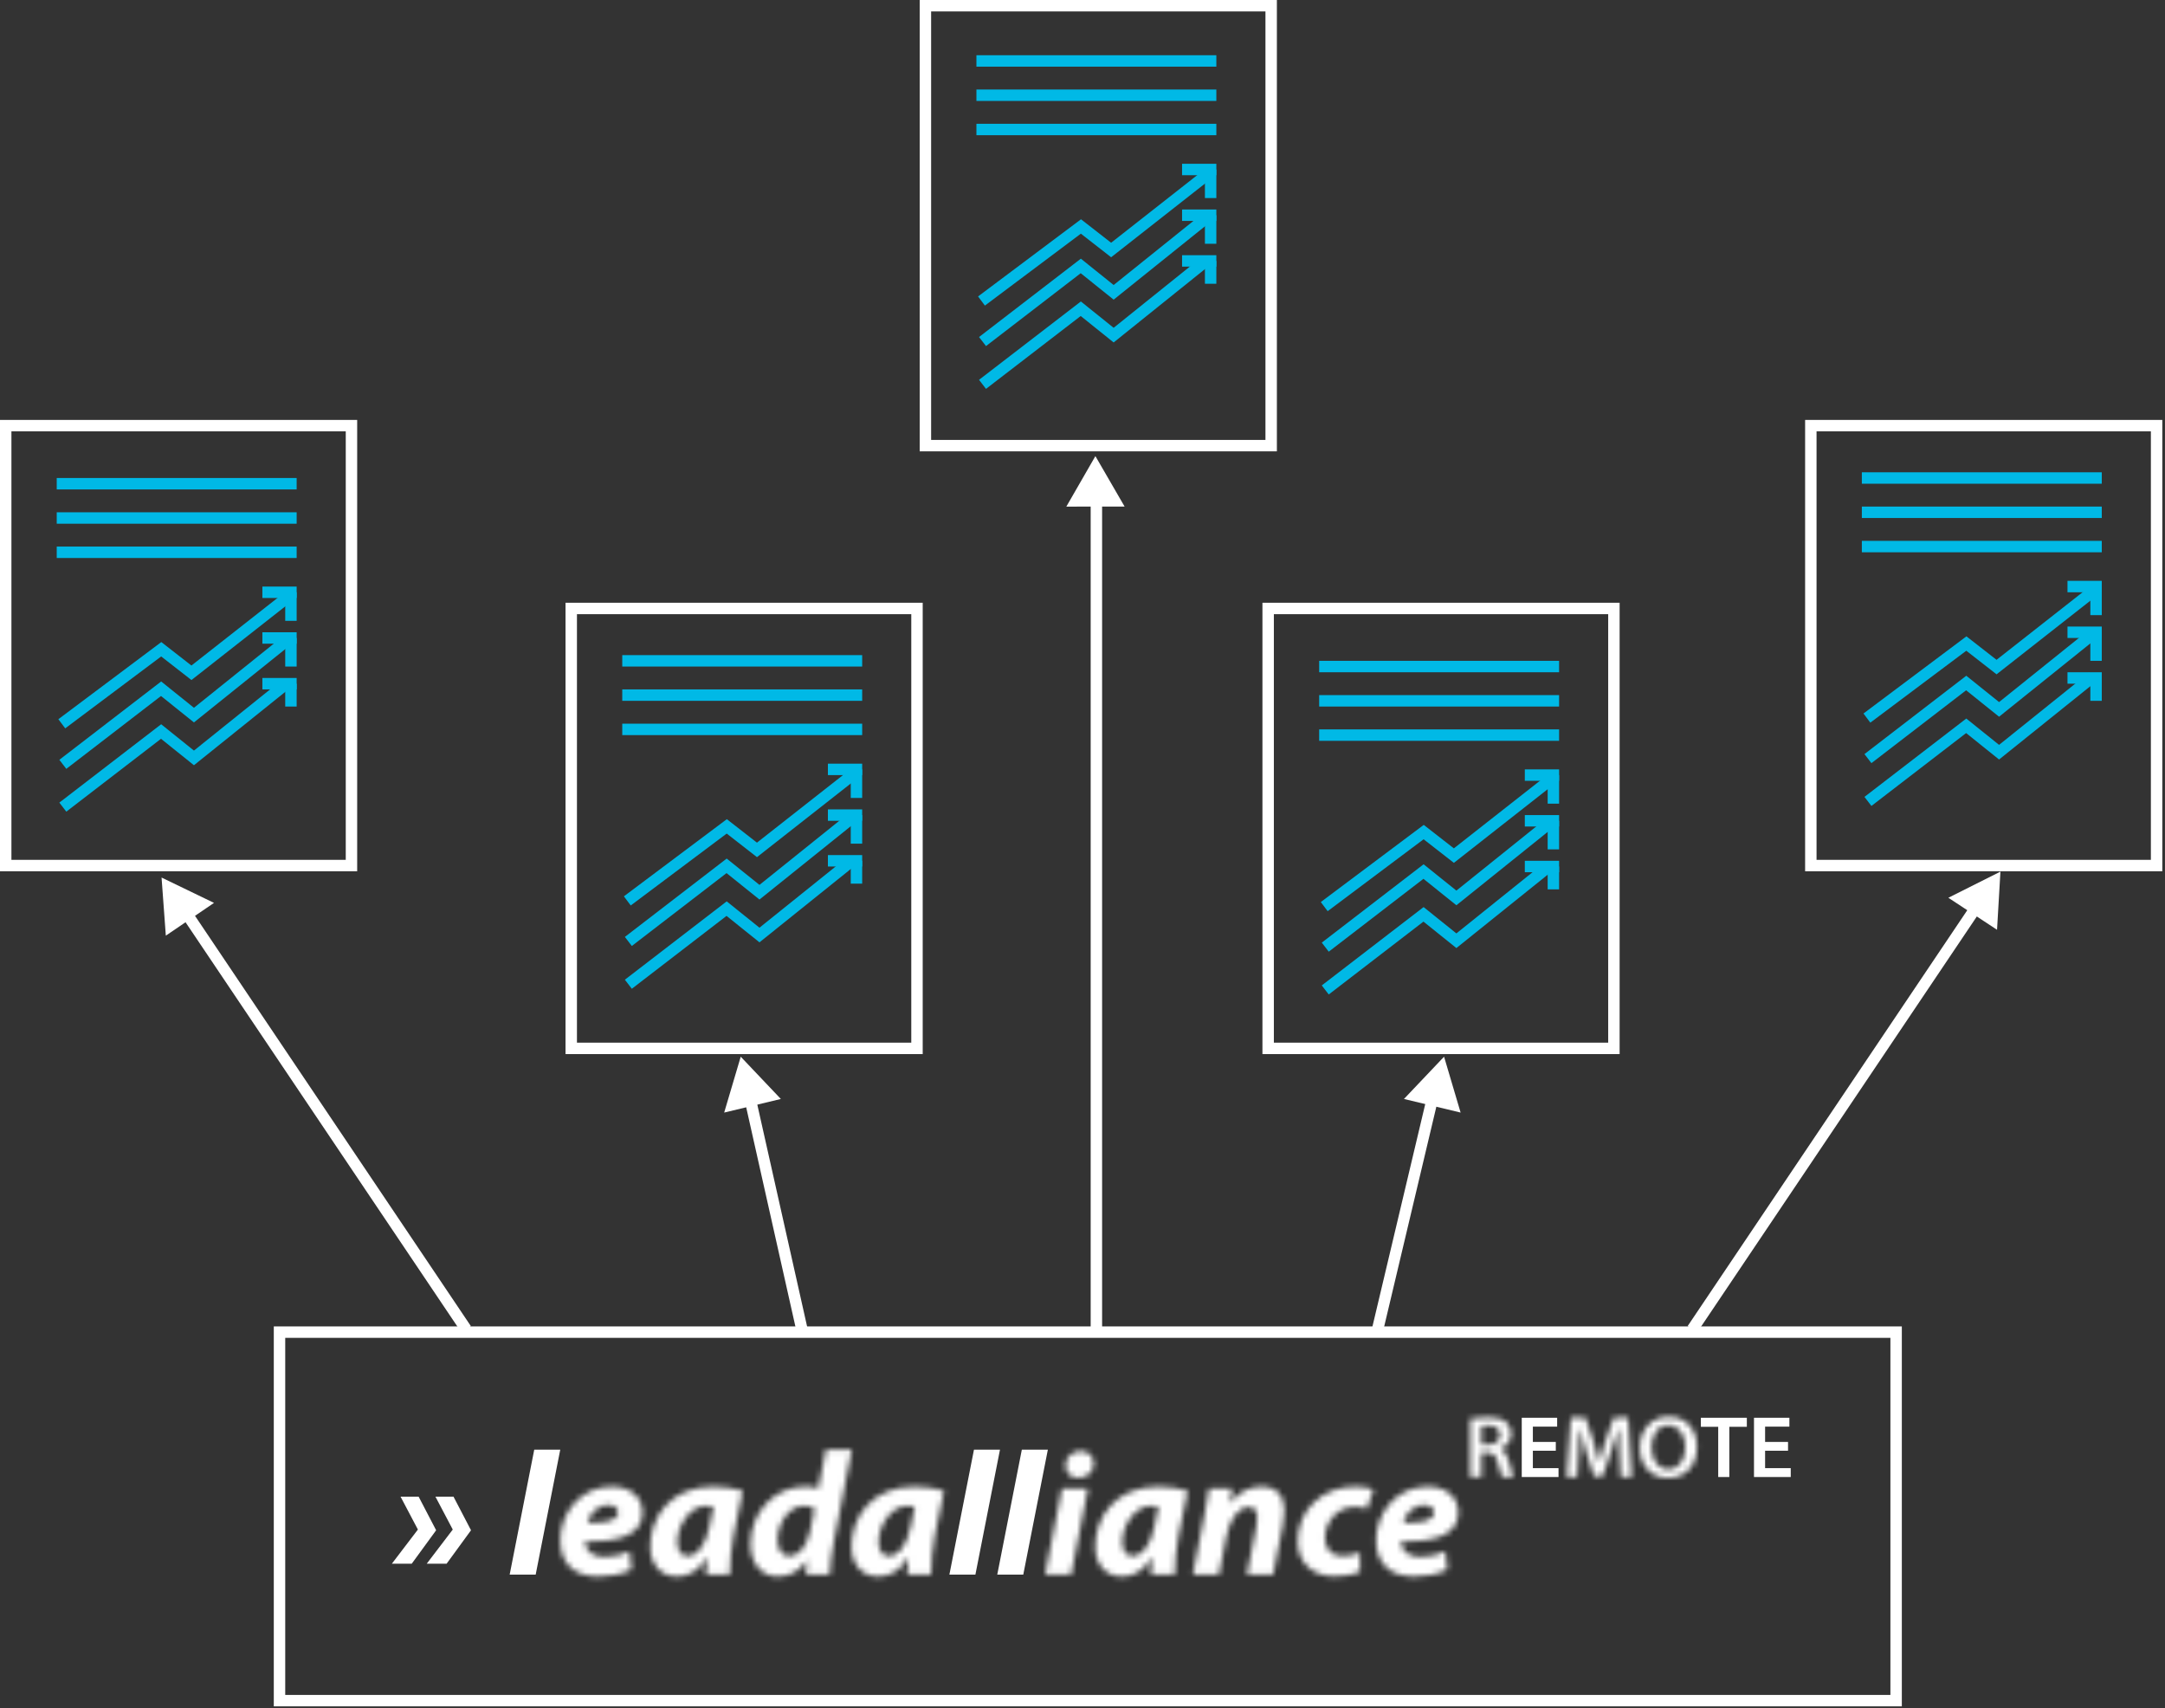 <?xml version="1.0" encoding="UTF-8" standalone="no"?>
<svg width="379px" height="299px" viewBox="0 0 379 299" version="1.1" xmlns="http://www.w3.org/2000/svg" xmlns:xlink="http://www.w3.org/1999/xlink">
    <rect x="0" y="0" width="379" height="299" fill="#333333" stroke="none"/>
    <!-- Generator: Sketch 3.8.3 (29802) - http://www.bohemiancoding.com/sketch -->
    <title>Page 1</title>
    <desc>Created with Sketch.</desc>
    <defs>
        <path d="M0.077,9.901 C0.077,13.843 2.354,16.276 6.75,16.276 C8.49,16.276 10.734,15.968 12.538,15.075 L12.222,11.871 C10.988,12.457 9.564,12.827 7.889,12.827 C6.56,12.827 5.516,12.427 4.915,11.656 C4.599,11.226 4.442,10.547 4.409,10.117 C10.64,10.271 14.467,8.885 14.467,5.067 C14.467,2.265 12.222,0.54 9.09,0.54 C3.492,0.54 0.077,5.313 0.077,9.901 L0.077,9.901 Z M4.853,6.884 C5.169,5.497 6.403,3.773 8.521,3.773 C9.564,3.773 10.197,4.298 10.198,5.036 C10.198,6.41 8.531,6.886 5.168,6.885 C5.064,6.885 4.959,6.885 4.853,6.884 L4.853,6.884 Z" id="path-1"></path>
        <path d="M0.827,11.042 C0.827,14.182 2.724,16.276 5.507,16.276 C7.31,16.276 9.303,15.444 10.726,12.95 L10.789,12.95 C10.726,14.029 10.631,15.044 10.599,15.937 L14.774,15.937 C14.711,14.059 15.027,11.102 15.407,9.162 L17.019,1.28 C15.722,0.879 13.762,0.54 11.896,0.54 C4.305,0.54 0.827,5.96 0.827,11.042 L0.827,11.042 Z M5.57,10.21 C5.57,7.408 7.721,3.897 10.663,3.897 C11.136,3.897 11.548,3.958 11.896,4.02 L11.2,7.5 C10.473,11.195 8.796,12.704 7.436,12.704 C6.172,12.704 5.57,11.688 5.57,10.21 L5.57,10.21 Z" id="path-3"></path>
        <path d="M13.598,0.074 L12.239,6.88 C11.574,6.633 10.752,6.51 10.119,6.51 C4.268,6.51 0.378,11.344 0.378,16.58 C0.378,20.244 2.528,22.276 5.154,22.276 C6.988,22.276 8.886,21.505 10.246,19.505 L10.309,19.505 L10.088,21.937 L14.263,21.937 C14.326,20.151 14.61,17.995 14.99,16.087 L18.121,0.074 L13.598,0.074 L13.598,0.074 Z M5.122,15.871 C5.122,12.976 7.052,9.897 9.803,9.897 C10.53,9.897 11.226,10.112 11.606,10.42 L10.783,14.454 C10.183,17.349 8.57,18.704 7.242,18.704 C5.945,18.704 5.122,17.688 5.122,15.871 L5.122,15.871 Z" id="path-5"></path>
        <path d="M0.058,11.042 C0.058,14.182 1.955,16.276 4.739,16.276 C6.541,16.276 8.533,15.444 9.957,12.95 L10.02,12.95 C9.956,14.029 9.862,15.044 9.83,15.937 L14.005,15.937 C13.942,14.059 14.258,11.102 14.637,9.162 L16.251,1.28 C14.954,0.879 12.993,0.54 11.127,0.54 C3.536,0.54 0.058,5.96 0.058,11.042 L0.058,11.042 Z M4.802,10.21 C4.802,7.408 6.952,3.897 9.893,3.897 C10.367,3.897 10.779,3.958 11.127,4.02 L10.43,7.5 C9.703,11.195 8.027,12.704 6.668,12.704 C5.402,12.704 4.802,11.688 4.802,10.21 L4.802,10.21 Z" id="path-7"></path>
        <path d="M4.534,2.845 C4.534,4.138 5.452,5.001 6.716,5.001 L6.779,5.001 C8.235,5.001 9.468,4.077 9.468,2.507 C9.468,1.183 8.519,0.32 7.159,0.32 C5.767,0.32 4.534,1.337 4.534,2.845 L4.534,2.845 Z M3.901,6.879 L0.96,21.937 L5.514,21.937 L8.456,6.879 L3.901,6.879 L3.901,6.879 Z" id="path-9"></path>
        <path d="M0.721,11.042 C0.721,14.182 2.618,16.276 5.402,16.276 C7.203,16.276 9.197,15.444 10.62,12.95 L10.684,12.95 C10.62,14.029 10.525,15.044 10.492,15.937 L14.667,15.937 C14.605,14.059 14.921,11.102 15.3,9.162 L16.913,1.28 C15.617,0.879 13.656,0.54 11.79,0.54 C4.199,0.54 0.721,5.96 0.721,11.042 L0.721,11.042 Z M5.465,10.21 C5.465,7.408 7.615,3.897 10.557,3.897 C11.031,3.897 11.442,3.958 11.79,4.02 L11.095,7.5 C10.367,11.195 8.69,12.704 7.33,12.704 C6.066,12.704 5.465,11.688 5.465,10.21 L5.465,10.21 Z" id="path-11"></path>
        <path d="M7.44,3.374 L7.378,3.374 L7.662,0.879 L3.645,0.879 C3.423,2.234 3.203,3.866 2.792,5.776 L0.831,15.937 L5.385,15.937 L6.682,9.255 C7.314,5.93 9.053,4.112 10.541,4.112 C11.71,4.112 12.09,4.852 12.09,5.93 C12.09,6.483 12.027,7.068 11.932,7.592 L10.287,15.937 L14.873,15.937 L16.581,7.192 C16.708,6.452 16.834,5.344 16.834,4.667 C16.834,2.05 15.379,0.54 12.849,0.54 C10.794,0.54 8.895,1.433 7.44,3.374 L7.44,3.374 Z" id="path-13"></path>
        <path d="M0.172,10.087 C0.172,13.967 2.862,16.245 6.689,16.245 C8.523,16.245 10.103,15.906 11.085,15.444 L11.054,12.088 C10.262,12.396 9.313,12.704 7.985,12.704 C6.309,12.704 4.948,11.657 4.948,9.594 C4.948,6.761 6.972,4.082 10.199,4.082 C11.115,4.082 11.747,4.236 12.287,4.452 L13.425,1.033 C12.729,0.787 11.59,0.54 10.262,0.54 C4.379,0.54 0.172,4.729 0.172,10.087 L0.172,10.087 Z" id="path-15"></path>
        <path d="M0.899,9.901 C0.899,13.843 3.176,16.276 7.572,16.276 C9.312,16.276 11.557,15.968 13.361,15.075 L13.044,11.871 C11.811,12.457 10.387,12.827 8.71,12.827 C7.383,12.827 6.34,12.427 5.739,11.656 C5.422,11.226 5.264,10.547 5.232,10.117 C11.463,10.271 15.29,8.885 15.29,5.067 C15.29,2.265 13.044,0.54 9.913,0.54 C4.315,0.54 0.899,5.313 0.899,9.901 L0.899,9.901 Z M5.675,6.884 C5.992,5.497 7.225,3.773 9.343,3.773 C10.387,3.773 11.02,4.298 11.021,5.036 C11.021,6.41 9.354,6.886 5.99,6.885 C5.886,6.885 5.781,6.885 5.675,6.884 L5.675,6.884 Z" id="path-17"></path>
        <path d="M0.397,0.64 L0.398,0.64 L0.398,10.859 L2.326,10.859 L2.326,6.596 L3.306,6.596 C4.413,6.626 4.903,7.057 5.219,8.411 C5.504,9.705 5.773,10.551 5.93,10.859 L7.922,10.859 C7.716,10.459 7.432,9.258 7.084,7.966 C6.831,6.965 6.373,6.242 5.598,5.965 L5.598,5.918 C6.609,5.58 7.543,4.672 7.543,3.333 C7.543,2.44 7.21,1.716 6.626,1.24 C5.899,0.654 4.871,0.408 3.338,0.408 C2.214,0.408 1.141,0.501 0.397,0.64 L0.397,0.64 Z M2.326,1.932 C2.516,1.885 2.911,1.839 3.527,1.839 C4.792,1.839 5.598,2.378 5.598,3.502 C5.598,4.533 4.792,5.21 3.479,5.21 L2.326,5.21 L2.326,1.932 L2.326,1.932 Z" id="path-19"></path>
        <path d="M8.49,0.485 L7.02,4.641 C6.608,5.857 6.246,7.134 5.96,8.258 L5.913,8.258 C5.645,7.103 5.311,5.872 4.933,4.656 L3.542,0.485 L0.982,0.485 L0.27,10.859 L2.088,10.859 L2.325,6.688 C2.404,5.272 2.467,3.625 2.515,2.27 L2.547,2.27 C2.831,3.564 3.21,4.979 3.621,6.302 L5.045,10.736 L6.529,10.736 L8.094,6.241 C8.568,4.934 9.011,3.533 9.359,2.27 L9.407,2.27 C9.391,3.671 9.469,5.287 9.533,6.626 L9.738,10.859 L11.636,10.859 L11.02,0.485 L8.49,0.485 L8.49,0.485 Z" id="path-21"></path>
        <path d="M0.062,5.749 C0.062,8.781 1.959,11.028 4.979,11.028 C7.903,11.028 10.068,9.043 10.068,5.564 C10.068,2.594 8.235,0.3 5.136,0.3 C2.133,0.3 0.062,2.548 0.062,5.749 L0.062,5.749 Z M2.118,5.703 C2.118,3.564 3.146,1.825 5.073,1.825 C7.017,1.825 8.014,3.671 8.014,5.626 C8.014,7.796 6.955,9.505 5.073,9.505 C3.21,9.505 2.118,7.827 2.118,5.703 L2.118,5.703 Z" id="path-23"></path>
    </defs>
    <g id="Page-1" stroke="none" stroke-width="1" fill="none" fill-rule="evenodd">
        <g id="Startseite-Desktop-Farbvariante-4-Copy-2" transform="translate(-662, -1521)">
            <g id="Page-1" transform="translate(662, 1521)">
                <polygon id="Fill-1" fill="#FFFFFF" points="29.029 163.77 28.282 153.598 37.465 158.036"></polygon>
                <polygon id="Fill-2" fill="#FFFFFF" points="341.076 157.137 350.192 152.561 349.597 162.743"></polygon>
                <polygon id="Fill-3" fill="#FFFFFF" points="186.669 88.673 191.758 79.834 196.869 88.661"></polygon>
                <polygon id="Fill-4" fill="#FFFFFF" points="245.774 192.355 252.795 184.956 255.692 194.735"></polygon>
                <polygon id="Fill-5" fill="#FFFFFF" points="136.692 192.355 129.671 184.956 126.774 194.735"></polygon>
                <polygon id="Fill-6" fill="#00B9E6" points="325.931 84.667 367.931 84.667 367.931 82.667 325.931 82.667"></polygon>
                <polygon id="Fill-7" fill="#00B9E6" points="325.931 90.667 367.931 90.667 367.931 88.667 325.931 88.667"></polygon>
                <polygon id="Fill-8" fill="#00B9E6" points="325.931 96.667 367.931 96.667 367.931 94.667 325.931 94.667"></polygon>
                <polygon id="Fill-9" fill="#00B9E6" points="327.416 126.487 326.217 124.886 344.238 111.381 349.51 115.49 366.07 102.489 367.305 104.063 349.514 118.029 344.215 113.899"></polygon>
                <polygon id="Fill-10" fill="#00B9E6" points="361.931 103.667 367.931 103.667 367.931 101.667 361.931 101.667"></polygon>
                <polygon id="Fill-11" fill="#00B9E6" points="365.931 107.667 367.931 107.667 367.931 102.667 365.931 102.667"></polygon>
                <polygon id="Fill-12" fill="#00B9E6" points="361.931 111.667 367.931 111.667 367.931 109.667 361.931 109.667"></polygon>
                <polygon id="Fill-13" fill="#00B9E6" points="365.931 115.667 367.931 115.667 367.931 110.667 365.931 110.667"></polygon>
                <polygon id="Fill-14" fill="#00B9E6" points="327.607 133.575 326.388 131.99 344.213 118.277 349.952 122.885 365.706 110.232 366.958 111.792 349.952 125.45 344.186 120.821"></polygon>
                <polygon id="Fill-15" fill="#00B9E6" points="361.931 119.667 367.931 119.667 367.931 117.667 361.931 117.667"></polygon>
                <polygon id="Fill-16" fill="#00B9E6" points="365.931 122.667 367.931 122.667 367.931 118.667 365.931 118.667"></polygon>
                <polygon id="Fill-17" fill="#00B9E6" points="327.607 141.066 326.388 139.481 344.213 125.767 349.952 130.376 365.706 117.723 366.958 119.282 349.952 132.941 344.186 128.311"></polygon>
                <path d="M316,152.501 L378.528,152.501 L378.528,73.501 L316,73.501 L316,152.501 Z M318,150.501 L376.528,150.501 L376.528,75.5 L318,75.5 L318,150.501 Z" id="Fill-18" fill="#FFFFFF"></path>
                <polygon id="Fill-19" fill="#00B9E6" points="230.931 117.667 272.931 117.667 272.931 115.667 230.931 115.667"></polygon>
                <polygon id="Fill-20" fill="#00B9E6" points="230.931 123.667 272.931 123.667 272.931 121.667 230.931 121.667"></polygon>
                <polygon id="Fill-21" fill="#00B9E6" points="230.931 129.667 272.931 129.667 272.931 127.667 230.931 127.667"></polygon>
                <polygon id="Fill-22" fill="#00B9E6" points="232.416 159.487 231.217 157.886 249.238 144.381 254.51 148.49 271.07 135.489 272.305 137.063 254.514 151.029 249.215 146.899"></polygon>
                <polygon id="Fill-23" fill="#00B9E6" points="266.931 136.667 272.931 136.667 272.931 134.667 266.931 134.667"></polygon>
                <polygon id="Fill-24" fill="#00B9E6" points="270.931 140.667 272.931 140.667 272.931 135.667 270.931 135.667"></polygon>
                <polygon id="Fill-25" fill="#00B9E6" points="266.931 144.667 272.931 144.667 272.931 142.667 266.931 142.667"></polygon>
                <polygon id="Fill-26" fill="#00B9E6" points="270.931 148.667 272.931 148.667 272.931 143.667 270.931 143.667"></polygon>
                <polygon id="Fill-27" fill="#00B9E6" points="232.607 166.575 231.388 164.99 249.213 151.277 254.952 155.885 270.706 143.232 271.958 144.792 254.952 158.45 249.186 153.821"></polygon>
                <polygon id="Fill-28" fill="#00B9E6" points="266.931 152.667 272.931 152.667 272.931 150.667 266.931 150.667"></polygon>
                <polygon id="Fill-29" fill="#00B9E6" points="270.931 155.667 272.931 155.667 272.931 151.667 270.931 151.667"></polygon>
                <polygon id="Fill-30" fill="#00B9E6" points="232.607 174.066 231.388 172.481 249.213 158.767 254.952 163.376 270.706 150.723 271.958 152.282 254.952 165.941 249.186 161.311"></polygon>
                <path d="M223,182.5 L281.527,182.5 L281.527,107.5 L223,107.5 L223,182.5 Z M221,184.5 L283.527,184.5 L283.527,105.5 L221,105.5 L221,184.5 Z" id="Fill-31" fill="#FFFFFF"></path>
                <polygon id="Fill-32" fill="#00B9E6" points="170.931 11.667 212.931 11.667 212.931 9.667 170.931 9.667"></polygon>
                <polygon id="Fill-33" fill="#00B9E6" points="170.931 17.667 212.931 17.667 212.931 15.667 170.931 15.667"></polygon>
                <polygon id="Fill-34" fill="#00B9E6" points="170.931 23.667 212.931 23.667 212.931 21.667 170.931 21.667"></polygon>
                <polygon id="Fill-35" fill="#00B9E6" points="172.416 53.487 171.217 51.886 189.238 38.381 194.51 42.49 211.07 29.489 212.305 31.063 194.514 45.029 189.215 40.899"></polygon>
                <polygon id="Fill-36" fill="#00B9E6" points="206.931 30.667 212.931 30.667 212.931 28.667 206.931 28.667"></polygon>
                <polygon id="Fill-37" fill="#00B9E6" points="210.931 34.667 212.931 34.667 212.931 29.667 210.931 29.667"></polygon>
                <polygon id="Fill-38" fill="#00B9E6" points="206.931 38.667 212.931 38.667 212.931 36.667 206.931 36.667"></polygon>
                <polygon id="Fill-39" fill="#00B9E6" points="210.931 42.667 212.931 42.667 212.931 37.667 210.931 37.667"></polygon>
                <polygon id="Fill-40" fill="#00B9E6" points="172.607 60.575 171.388 58.99 189.213 45.277 194.952 49.885 210.706 37.232 211.958 38.792 194.952 52.45 189.186 47.821"></polygon>
                <polygon id="Fill-41" fill="#00B9E6" points="206.931 46.667 212.931 46.667 212.931 44.667 206.931 44.667"></polygon>
                <polygon id="Fill-42" fill="#00B9E6" points="210.931 49.667 212.931 49.667 212.931 45.667 210.931 45.667"></polygon>
                <polygon id="Fill-43" fill="#00B9E6" points="172.607 68.066 171.388 66.481 189.213 52.767 194.952 57.376 210.706 44.723 211.958 46.282 194.952 59.941 189.186 55.311"></polygon>
                <path d="M161,79 L223.528,79 L223.528,-5.68434189e-14 L161,-5.68434189e-14 L161,79 Z M163,77.001 L221.527,77.001 L221.527,2.001 L163,2.001 L163,77.001 Z" id="Fill-44" fill="#FFFFFF"></path>
                <polygon id="Fill-45" fill="#00B9E6" points="108.931 116.667 150.931 116.667 150.931 114.667 108.931 114.667"></polygon>
                <polygon id="Fill-46" fill="#00B9E6" points="108.931 122.667 150.931 122.667 150.931 120.667 108.931 120.667"></polygon>
                <polygon id="Fill-47" fill="#00B9E6" points="108.931 128.667 150.931 128.667 150.931 126.667 108.931 126.667"></polygon>
                <polygon id="Fill-48" fill="#00B9E6" points="110.416 158.487 109.217 156.886 127.238 143.381 132.51 147.49 149.07 134.489 150.305 136.063 132.514 150.029 127.215 145.899"></polygon>
                <polygon id="Fill-49" fill="#00B9E6" points="144.931 135.667 150.931 135.667 150.931 133.667 144.931 133.667"></polygon>
                <polygon id="Fill-50" fill="#00B9E6" points="148.931 139.667 150.931 139.667 150.931 134.667 148.931 134.667"></polygon>
                <polygon id="Fill-51" fill="#00B9E6" points="144.931 143.667 150.931 143.667 150.931 141.667 144.931 141.667"></polygon>
                <polygon id="Fill-52" fill="#00B9E6" points="148.931 147.667 150.931 147.667 150.931 142.667 148.931 142.667"></polygon>
                <polygon id="Fill-53" fill="#00B9E6" points="110.607 165.575 109.388 163.99 127.213 150.277 132.952 154.885 148.706 142.232 149.958 143.792 132.952 157.45 127.186 152.821"></polygon>
                <polygon id="Fill-54" fill="#00B9E6" points="144.931 151.667 150.931 151.667 150.931 149.667 144.931 149.667"></polygon>
                <polygon id="Fill-55" fill="#00B9E6" points="148.931 154.667 150.931 154.667 150.931 150.667 148.931 150.667"></polygon>
                <polygon id="Fill-56" fill="#00B9E6" points="110.607 173.066 109.388 171.481 127.213 157.767 132.952 162.376 148.706 149.723 149.958 151.282 132.952 164.941 127.186 160.311"></polygon>
                <path d="M101,182.5 L159.527,182.5 L159.527,107.5 L101,107.5 L101,182.5 Z M99,184.5 L161.527,184.5 L161.527,105.5 L99,105.5 L99,184.5 Z" id="Fill-57" fill="#FFFFFF"></path>
                <polygon id="Fill-58" fill="#00B9E6" points="9.931 85.667 51.931 85.667 51.931 83.667 9.931 83.667"></polygon>
                <polygon id="Fill-59" fill="#00B9E6" points="9.931 91.667 51.931 91.667 51.931 89.667 9.931 89.667"></polygon>
                <polygon id="Fill-60" fill="#00B9E6" points="9.931 97.667 51.931 97.667 51.931 95.667 9.931 95.667"></polygon>
                <polygon id="Fill-61" fill="#00B9E6" points="11.416 127.487 10.217 125.886 28.238 112.381 33.51 116.49 50.07 103.489 51.305 105.063 33.514 119.029 28.215 114.899"></polygon>
                <polygon id="Fill-62" fill="#00B9E6" points="45.931 104.667 51.931 104.667 51.931 102.667 45.931 102.667"></polygon>
                <polygon id="Fill-63" fill="#00B9E6" points="49.931 108.667 51.931 108.667 51.931 103.667 49.931 103.667"></polygon>
                <polygon id="Fill-64" fill="#00B9E6" points="45.931 112.667 51.931 112.667 51.931 110.667 45.931 110.667"></polygon>
                <polygon id="Fill-65" fill="#00B9E6" points="49.931 116.667 51.931 116.667 51.931 111.667 49.931 111.667"></polygon>
                <polygon id="Fill-66" fill="#00B9E6" points="11.607 134.575 10.388 132.99 28.213 119.277 33.952 123.885 49.706 111.232 50.958 112.792 33.952 126.45 28.186 121.821"></polygon>
                <polygon id="Fill-67" fill="#00B9E6" points="45.931 120.667 51.931 120.667 51.931 118.667 45.931 118.667"></polygon>
                <polygon id="Fill-68" fill="#00B9E6" points="49.931 123.667 51.931 123.667 51.931 119.667 49.931 119.667"></polygon>
                <polygon id="Fill-69" fill="#00B9E6" points="11.607 142.066 10.388 140.481 28.213 126.767 33.952 131.376 49.706 118.723 50.958 120.282 33.952 133.941 28.186 129.311"></polygon>
                <path d="M0,152.501 L62.527,152.501 L62.527,73.501 L0,73.501 L0,152.501 Z M2,150.501 L60.528,150.501 L60.528,75.5 L2,75.5 L2,150.501 Z" id="Fill-70" fill="#FFFFFF"></path>
                <path d="M76.224,261.962 L79.26,267.72 L74.706,273.695 L78.185,273.695 L82.455,267.844 L79.387,261.962 L76.224,261.962 Z M70.119,261.962 L73.156,267.72 L68.602,273.695 L72.08,273.695 L76.35,267.844 L73.283,261.962 L70.119,261.962 Z" id="Fill-71" fill="#FFFFFF"></path>
                <polygon id="Fill-72" fill="#FFFFFF" points="93.523 253.741 89.222 275.604 93.776 275.604 98.077 253.741"></polygon>
                <g id="Group-75" transform="translate(98, 259.667)">
                    <mask id="mask-2" fill="white">
                        <use xlink:href="#path-1"></use>
                    </mask>
                    <g id="Clip-74"></g>
                    <polygon id="Fill-73" fill="#FFFFFF" mask="url(#mask-2)" points="-4.923 21.276 19.467 21.276 19.467 -4.46 -4.923 -4.46"></polygon>
                </g>
                <g id="Group-78" transform="translate(113, 259.667)">
                    <mask id="mask-4" fill="white">
                        <use xlink:href="#path-3"></use>
                    </mask>
                    <g id="Clip-77"></g>
                    <polygon id="Fill-76" fill="#FFFFFF" mask="url(#mask-4)" points="-4.174 21.276 22.019 21.276 22.019 -4.46 -4.174 -4.46"></polygon>
                </g>
                <g id="Group-81" transform="translate(131, 253.667)">
                    <mask id="mask-6" fill="white">
                        <use xlink:href="#path-5"></use>
                    </mask>
                    <g id="Clip-80"></g>
                    <polygon id="Fill-79" fill="#FFFFFF" mask="url(#mask-6)" points="-4.622 27.276 23.121 27.276 23.121 -4.926 -4.622 -4.926"></polygon>
                </g>
                <g id="Group-84" transform="translate(149, 259.667)">
                    <mask id="mask-8" fill="white">
                        <use xlink:href="#path-7"></use>
                    </mask>
                    <g id="Clip-83"></g>
                    <polygon id="Fill-82" fill="#FFFFFF" mask="url(#mask-8)" points="-4.942 21.276 21.251 21.276 21.251 -4.46 -4.942 -4.46"></polygon>
                </g>
                <polygon id="Fill-85" fill="#FFFFFF" points="170.5 253.741 166.199 275.604 170.753 275.604 175.054 253.741"></polygon>
                <polygon id="Fill-86" fill="#FFFFFF" points="178.88 253.741 174.579 275.604 179.133 275.604 183.435 253.741"></polygon>
                <g id="Group-89" transform="translate(182, 253.667)">
                    <mask id="mask-10" fill="white">
                        <use xlink:href="#path-9"></use>
                    </mask>
                    <g id="Clip-88"></g>
                    <polygon id="Fill-87" fill="#FFFFFF" mask="url(#mask-10)" points="-4.04 26.937 14.468 26.937 14.468 -4.68 -4.04 -4.68"></polygon>
                </g>
                <g id="Group-92" transform="translate(191, 259.667)">
                    <mask id="mask-12" fill="white">
                        <use xlink:href="#path-11"></use>
                    </mask>
                    <g id="Clip-91"></g>
                    <polygon id="Fill-90" fill="#FFFFFF" mask="url(#mask-12)" points="-4.28 21.276 21.913 21.276 21.913 -4.46 -4.28 -4.46"></polygon>
                </g>
                <g id="Group-95" transform="translate(208, 259.667)">
                    <mask id="mask-14" fill="white">
                        <use xlink:href="#path-13"></use>
                    </mask>
                    <g id="Clip-94"></g>
                    <polygon id="Fill-93" fill="#FFFFFF" mask="url(#mask-14)" points="-4.169 20.937 21.834 20.937 21.834 -4.46 -4.169 -4.46"></polygon>
                </g>
                <g id="Group-98" transform="translate(227, 259.667)">
                    <mask id="mask-16" fill="white">
                        <use xlink:href="#path-15"></use>
                    </mask>
                    <g id="Clip-97"></g>
                    <polygon id="Fill-96" fill="#FFFFFF" mask="url(#mask-16)" points="-4.828 21.245 18.425 21.245 18.425 -4.46 -4.828 -4.46"></polygon>
                </g>
                <g id="Group-101" transform="translate(240, 259.667)">
                    <mask id="mask-18" fill="white">
                        <use xlink:href="#path-17"></use>
                    </mask>
                    <g id="Clip-100"></g>
                    <polygon id="Fill-99" fill="#FFFFFF" mask="url(#mask-18)" points="-4.101 21.276 20.29 21.276 20.29 -4.46 -4.101 -4.46"></polygon>
                </g>
                <g id="Group-104" transform="translate(257, 247.667)">
                    <mask id="mask-20" fill="white">
                        <use xlink:href="#path-19"></use>
                    </mask>
                    <g id="Clip-103"></g>
                    <polygon id="Fill-102" fill="#FFFFFF" mask="url(#mask-20)" points="-4.603 15.859 12.922 15.859 12.922 -4.592 -4.603 -4.592"></polygon>
                </g>
                <polygon id="Fill-105" fill="#FFFFFF" points="266.395 248.152 266.395 258.526 272.83 258.526 272.83 256.972 268.339 256.972 268.339 253.925 272.355 253.925 272.355 252.385 268.339 252.385 268.339 249.707 272.592 249.707 272.592 248.152"></polygon>
                <g id="Group-108" transform="translate(274, 247.667)">
                    <mask id="mask-22" fill="white">
                        <use xlink:href="#path-21"></use>
                    </mask>
                    <g id="Clip-107"></g>
                    <polygon id="Fill-106" fill="#FFFFFF" mask="url(#mask-22)" points="-4.73 15.859 16.635 15.859 16.635 -4.515 -4.73 -4.515"></polygon>
                </g>
                <g id="Group-111" transform="translate(287, 247.667)">
                    <mask id="mask-24" fill="white">
                        <use xlink:href="#path-23"></use>
                    </mask>
                    <g id="Clip-110"></g>
                    <polygon id="Fill-109" fill="#FFFFFF" mask="url(#mask-24)" points="-4.938 16.028 15.068 16.028 15.068 -4.699 -4.938 -4.699"></polygon>
                </g>
                <polygon id="Fill-112" fill="#FFFFFF" points="297.752 248.152 297.752 249.738 300.787 249.738 300.787 258.526 302.731 258.526 302.731 249.738 305.798 249.738 305.798 248.152"></polygon>
                <polygon id="Fill-113" fill="#FFFFFF" points="307.05 248.152 307.05 258.526 313.484 258.526 313.484 256.972 308.994 256.972 308.994 253.925 313.009 253.925 313.009 252.385 308.994 252.385 308.994 249.707 313.247 249.707 313.247 248.152"></polygon>
                <path d="M47.93,298.667 L332.93,298.667 L332.93,232.167 L47.93,232.167 L47.93,298.667 Z M49.931,296.667 L330.931,296.667 L330.931,234.167 L49.931,234.167 L49.931,296.667 Z" id="Fill-114" fill="#FFFFFF"></path>
                <polygon id="Fill-115" fill="#FFFFFF" points="297.094 233.225 295.434 232.109 346.768 155.775 348.428 156.892"></polygon>
                <polygon id="Fill-116" fill="#FFFFFF" points="80.768 233.225 29.434 156.892 31.094 155.775 82.428 232.109"></polygon>
                <polygon id="Fill-117" fill="#FFFFFF" points="241.903 233.898 239.958 233.436 250.958 187.103 252.903 187.565"></polygon>
                <polygon id="Fill-118" fill="#FFFFFF" points="139.455 233.136 129.83 190.261 131.781 189.823 141.406 232.698"></polygon>
                <polygon id="Fill-119" fill="#FFFFFF" points="190.931 232.667 192.931 232.667 192.931 83.667 190.931 83.667"></polygon>
            </g>
        </g>
    </g>
</svg>